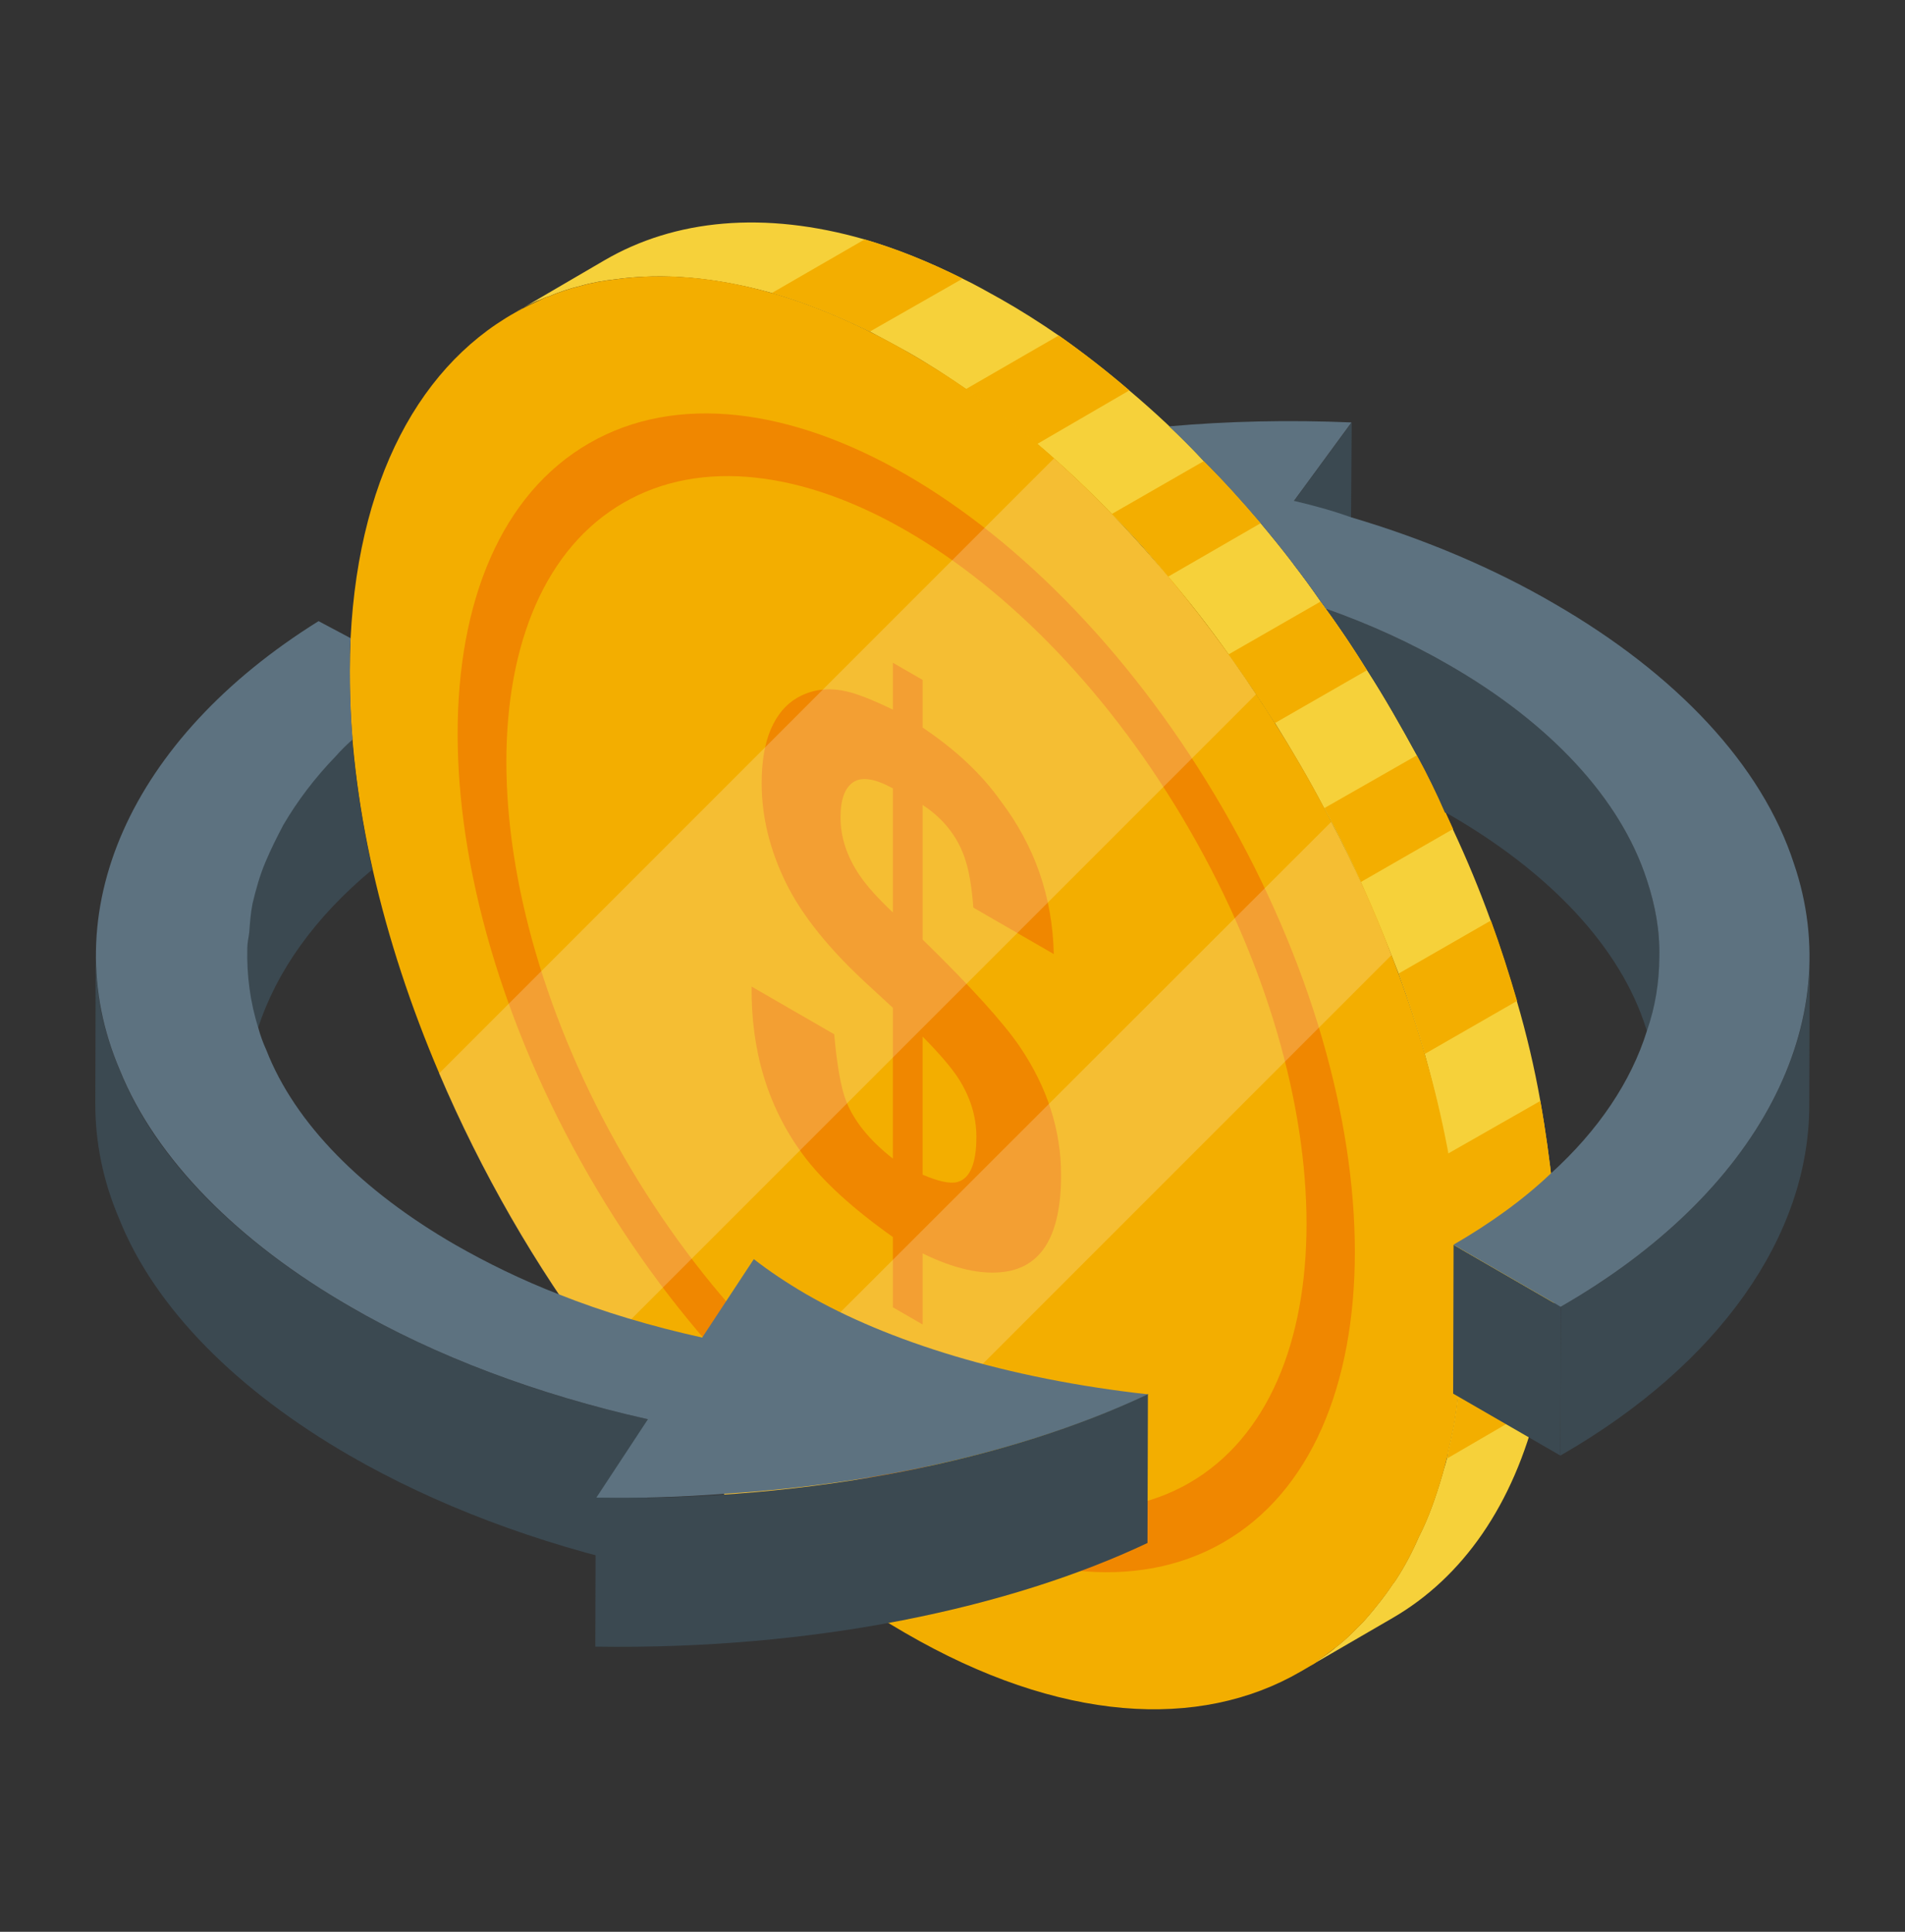 <svg width="72" height="73" viewBox="0 0 72 73" fill="none" xmlns="http://www.w3.org/2000/svg">
<rect x="0" y="0" width="72" height="73" fill="#333333" stroke="none"/>
<path d="M58.785 47.63C58.785 48.148 58.76 48.667 58.736 49.161C58.637 50.594 58.44 51.903 58.118 53.114C57.205 56.868 55.278 59.61 52.635 61.141L49.572 62.92C49.671 62.87 49.77 62.796 49.844 62.722C50.066 62.574 50.288 62.426 50.511 62.228C50.708 62.08 50.93 61.882 51.128 61.685C51.251 61.561 51.375 61.438 51.523 61.289C51.696 61.092 51.869 60.894 52.042 60.672C52.264 60.4 52.462 60.129 52.659 59.832C52.709 59.783 52.733 59.733 52.783 59.659C53.104 59.165 53.376 58.647 53.623 58.078C53.993 57.362 54.265 56.571 54.512 55.731C54.561 55.534 54.636 55.336 54.685 55.114C54.71 55.016 54.71 54.917 54.734 54.818C54.883 54.225 55.006 53.583 55.08 52.916C55.154 52.471 55.204 52.026 55.228 51.557C55.228 51.434 55.253 51.31 55.253 51.187C55.278 50.693 55.303 50.174 55.303 49.655C55.303 48.766 55.278 47.852 55.179 46.938C55.08 45.827 54.932 44.715 54.71 43.603C54.487 42.344 54.191 41.084 53.845 39.824C53.549 38.812 53.227 37.799 52.857 36.786C52.413 35.625 51.943 34.489 51.424 33.328C51.004 32.39 50.535 31.451 50.041 30.537C49.473 29.45 48.831 28.363 48.189 27.325C47.62 26.436 47.052 25.572 46.434 24.732C45.719 23.719 44.953 22.731 44.137 21.793C43.471 20.953 42.754 20.162 42.014 19.422C41.099 18.483 40.161 17.593 39.197 16.779C38.308 16.037 37.419 15.345 36.505 14.703C35.789 14.21 35.072 13.74 34.331 13.32C33.837 13.049 33.343 12.777 32.873 12.53C31.614 11.912 30.379 11.418 29.168 11.072C27.045 10.48 25.068 10.306 23.265 10.554C22.821 10.603 22.376 10.678 21.956 10.8C21.536 10.899 21.091 11.048 20.696 11.221C20.646 11.221 20.597 11.245 20.548 11.27C20.177 11.418 19.807 11.591 19.461 11.813L22.845 9.837C25.513 8.281 28.897 7.96 32.676 9.047C33.862 9.393 35.097 9.887 36.381 10.529C36.851 10.751 37.32 11.023 37.814 11.295C38.555 11.714 39.296 12.184 40.012 12.678C40.926 13.32 41.816 14.012 42.68 14.753C43.643 15.568 44.606 16.457 45.496 17.421C46.237 18.161 46.954 18.952 47.645 19.767C48.435 20.706 49.201 21.694 49.917 22.731C50.535 23.571 51.128 24.435 51.671 25.325C52.338 26.362 52.956 27.449 53.549 28.536C54.042 29.45 54.487 30.389 54.907 31.327C55.451 32.488 55.92 33.625 56.34 34.785C56.71 35.798 57.031 36.811 57.328 37.823C57.698 39.084 57.994 40.343 58.217 41.603C58.414 42.714 58.563 43.826 58.687 44.913C58.761 45.827 58.785 46.74 58.785 47.63Z" fill="#F6D13A"/>
<path d="M49.156 63.167C49.403 63.019 49.625 62.895 49.848 62.722C49.774 62.796 49.675 62.87 49.576 62.92L49.156 63.167Z" fill="#F3AE00"/>
<path d="M55.31 49.655C55.31 50.298 55.285 50.94 55.236 51.557C55.211 52.026 55.162 52.471 55.087 52.916C55.013 53.583 54.89 54.225 54.742 54.818C54.692 55.139 54.593 55.435 54.519 55.731C54.273 56.571 54.001 57.362 53.63 58.078C53.383 58.646 53.111 59.165 52.79 59.659C52.741 59.733 52.716 59.783 52.667 59.832C52.469 60.129 52.272 60.4 52.049 60.672C51.876 60.894 51.703 61.092 51.53 61.289C51.382 61.437 51.258 61.561 51.135 61.685C50.938 61.883 50.715 62.08 50.518 62.228C50.295 62.401 50.073 62.574 49.851 62.722C49.777 62.796 49.678 62.87 49.579 62.92L49.159 63.167C45.33 65.39 40.045 65.093 34.215 61.709C32.758 60.87 31.325 59.882 29.942 58.745C28.632 57.683 27.348 56.497 26.138 55.213C24.903 53.928 23.742 52.521 22.655 51.063C20.234 47.852 18.184 44.27 16.603 40.565C14.454 35.526 13.194 30.24 13.219 25.35C13.244 18.656 15.64 13.962 19.468 11.813C19.814 11.616 20.185 11.443 20.555 11.27C20.605 11.245 20.654 11.221 20.703 11.221C21.099 11.048 21.544 10.899 21.963 10.8C22.383 10.677 22.828 10.603 23.273 10.554C26.484 10.109 30.263 10.973 34.339 13.32C36.241 14.407 38.093 15.765 39.847 17.322C42.663 19.841 45.281 22.904 47.48 26.238C48.517 27.795 49.48 29.4 50.32 31.056C51.185 32.711 51.95 34.39 52.593 36.095C54.346 40.639 55.335 45.308 55.31 49.655Z" fill="#F3AE00"/>
<path d="M46.241 58.283C52.862 54.46 52.862 42.064 46.241 30.595C39.619 19.127 28.884 12.929 22.262 16.752C15.641 20.575 15.641 32.971 22.263 44.439C28.884 55.908 39.62 62.106 46.241 58.283Z" fill="#F08700"/>
<path d="M44.952 56.037C50.857 52.627 50.857 41.572 44.952 31.344C39.046 21.116 29.472 15.589 23.567 18.998C17.662 22.407 17.662 33.463 23.567 43.691C29.473 53.919 39.047 59.446 44.952 56.037Z" fill="#F3AE00"/>
<path d="M34.869 50.05L33.746 49.402V46.745C32.227 45.669 31.096 44.638 30.349 43.634C29.03 41.849 28.383 39.731 28.407 37.281L31.528 39.083C31.636 40.266 31.784 41.104 31.975 41.597C32.279 42.368 32.867 43.095 33.746 43.782V38.084L32.811 37.221C31.336 35.871 30.301 34.581 29.694 33.34C29.09 32.101 28.787 30.855 28.787 29.6C28.787 28.774 28.902 28.089 29.138 27.547C29.374 27.005 29.706 26.615 30.129 26.37C30.677 26.054 31.284 25.971 31.955 26.119C32.363 26.202 32.958 26.435 33.746 26.816V25.044L34.869 25.692V27.492C36.115 28.327 37.098 29.25 37.814 30.258C39.108 31.961 39.78 33.889 39.828 36.053L36.787 34.298C36.727 33.474 36.611 32.826 36.443 32.364C36.155 31.566 35.628 30.915 34.869 30.417V35.502C36.695 37.285 37.922 38.64 38.549 39.56C39.584 41.094 40.104 42.709 40.104 44.407C40.104 46.65 39.392 47.868 37.966 48.06C37.094 48.18 36.063 47.949 34.869 47.365V50.05H34.869ZM33.746 29.792C33.075 29.423 32.579 29.344 32.255 29.554C31.932 29.764 31.768 30.209 31.768 30.892C31.768 31.64 32.011 32.376 32.499 33.091C32.767 33.486 33.182 33.947 33.746 34.48V29.792ZM34.869 44.389C35.468 44.647 35.908 44.74 36.184 44.668C36.663 44.534 36.903 43.967 36.903 42.961C36.903 42.195 36.675 41.459 36.227 40.757C35.96 40.344 35.508 39.816 34.869 39.17V44.389H34.869Z" fill="#F08700"/>
<path d="M36.384 10.529L32.877 12.53C31.617 11.912 30.382 11.418 29.172 11.072L32.679 9.047C33.865 9.393 35.1 9.887 36.384 10.529Z" fill="#F3AE00"/>
<path d="M42.683 14.753L39.2 16.778C38.312 16.037 37.422 15.345 36.508 14.703L40.016 12.677C40.929 13.32 41.819 14.011 42.683 14.753Z" fill="#F3AE00"/>
<path d="M47.655 19.767L44.147 21.793C43.48 20.953 42.764 20.162 42.023 19.422L45.506 17.421C46.247 18.161 46.964 18.952 47.655 19.767Z" fill="#F3AE00"/>
<path d="M51.667 25.325L48.184 27.325C47.615 26.436 47.047 25.571 46.43 24.732L49.913 22.731C50.531 23.571 51.123 24.435 51.667 25.325Z" fill="#F3AE00"/>
<path d="M54.92 31.327L51.438 33.328C51.018 32.389 50.549 31.45 50.055 30.537L53.562 28.536C54.056 29.45 54.5 30.389 54.92 31.327Z" fill="#F3AE00"/>
<path d="M57.338 37.823L53.855 39.824C53.559 38.811 53.237 37.799 52.867 36.786L56.35 34.785C56.721 35.798 57.042 36.81 57.338 37.823Z" fill="#F3AE00"/>
<path d="M58.688 44.913L55.18 46.938C55.081 45.827 54.933 44.715 54.711 43.603L58.218 41.603C58.416 42.715 58.565 43.826 58.688 44.913Z" fill="#F3AE00"/>
<path d="M58.746 49.161C58.648 50.594 58.45 51.903 58.128 53.114L54.695 55.114C54.72 55.016 54.72 54.917 54.745 54.818C54.893 54.225 55.016 53.583 55.09 52.916C55.164 52.471 55.214 52.026 55.239 51.557C55.239 51.434 55.263 51.31 55.263 51.187L58.746 49.161Z" fill="#F3AE00"/>
<g opacity="0.2">
<path d="M47.47 26.238L22.645 51.063C20.225 47.852 18.174 44.27 16.594 40.565L39.837 17.322C42.653 19.841 45.271 22.904 47.47 26.238Z" fill="white"/>
<path d="M52.588 36.095L29.937 58.745C28.628 57.683 27.343 56.497 26.133 55.213L50.315 31.056C51.18 32.711 51.945 34.39 52.588 36.095Z" fill="white"/>
</g>
<path d="M51.088 15.963L51.063 19.545V21.595L50.075 22.929C50.026 22.855 49.976 22.805 49.927 22.731C49.606 22.262 49.26 21.793 48.914 21.348V18.927L51.088 15.963Z" fill="#3B4951"/>
<path d="M62.715 36.169V41.776C62.715 40.838 62.542 39.899 62.246 38.96C62.246 38.935 62.221 38.911 62.221 38.886C61.258 35.798 58.565 32.958 54.737 30.759C54.687 30.735 54.663 30.71 54.613 30.71C54.292 29.969 53.946 29.253 53.551 28.537C52.958 27.45 52.341 26.363 51.674 25.325C51.18 24.535 50.661 23.744 50.117 23.003C51.797 23.596 53.353 24.313 54.761 25.127C58.59 27.326 61.258 30.191 62.246 33.254C62.567 34.217 62.74 35.181 62.715 36.169Z" fill="#3B4951"/>
<path d="M68.398 36.17L68.382 41.792C68.368 46.686 64.999 51.545 58.977 55.004L58.992 49.382C65.015 45.923 68.384 41.064 68.398 36.17Z" fill="#3B4951"/>
<path d="M58.99 49.382L58.974 55.004L54.922 52.664L54.938 47.042L58.99 49.382Z" fill="#3B4951"/>
<path d="M14.072 32.859C11.898 34.662 10.441 36.712 9.75 38.861C9.453 39.8 9.305 40.738 9.305 41.701V36.095C9.305 35.996 9.329 35.897 9.329 35.823C9.329 35.625 9.379 35.428 9.404 35.23C9.428 34.884 9.453 34.514 9.527 34.143C9.651 33.625 9.799 33.081 10.021 32.562C10.219 32.093 10.441 31.648 10.688 31.179C11.207 30.29 11.874 29.4 12.664 28.586C12.862 28.363 13.059 28.165 13.282 27.968L13.307 27.943C13.455 29.549 13.701 31.203 14.072 32.859Z" fill="#3B4951"/>
<path d="M3.602 41.694L3.617 36.072C3.613 37.538 3.908 39.005 4.52 40.433C5.867 43.813 8.984 46.928 13.234 49.382C16.431 51.228 20.27 52.7 24.477 53.627L24.461 59.249C20.255 58.322 16.415 56.85 13.218 55.005C8.968 52.551 5.852 49.436 4.504 46.055C3.892 44.627 3.598 43.16 3.602 41.694Z" fill="#3B4951"/>
<path d="M43.41 52.693C39.261 54.645 33.678 56.053 27.379 56.448C25.799 56.572 24.193 56.621 22.538 56.596L24.489 53.632C20.291 52.693 16.437 51.236 13.25 49.384C9.002 46.938 5.889 43.801 4.531 40.442C1.986 34.514 4.901 27.919 12.04 23.472L13.25 24.115C13.226 24.534 13.226 24.93 13.226 25.35C13.226 26.189 13.25 27.054 13.325 27.919V27.943L13.3 27.968C13.077 28.165 12.88 28.363 12.682 28.586C11.892 29.401 11.225 30.29 10.706 31.179C10.459 31.648 10.237 32.093 10.039 32.562C9.817 33.081 9.669 33.625 9.545 34.143C9.471 34.514 9.446 34.884 9.421 35.23C9.397 35.428 9.347 35.625 9.347 35.823C9.323 36.835 9.446 37.849 9.768 38.861C9.841 39.133 9.94 39.404 10.064 39.676C11.151 42.467 13.695 45.012 17.203 47.037C18.413 47.729 19.722 48.37 21.13 48.915C22.809 49.582 24.638 50.125 26.54 50.545L28.491 47.581C29.059 48.025 29.726 48.47 30.442 48.89C33.555 50.693 38.05 52.101 43.41 52.693Z" fill="#5D7280"/>
<path d="M43.386 52.686L43.37 58.308C38.205 60.75 30.796 62.351 22.5 62.224L22.516 56.602C30.812 56.729 38.221 55.128 43.386 52.686Z" fill="#3B4951"/>
<path d="M58.783 47.63C58.783 48.149 58.758 48.667 58.733 49.161V49.235L54.93 47.037C56.337 46.222 57.572 45.333 58.61 44.345C58.635 44.542 58.659 44.715 58.684 44.913C58.758 45.827 58.783 46.74 58.783 47.63Z" fill="#F3AE00"/>
<path d="M58.983 49.384L58.736 49.236L54.933 47.038C56.34 46.222 57.575 45.333 58.613 44.345C60.416 42.715 61.651 40.862 62.244 38.96C62.565 38.046 62.713 37.108 62.713 36.169C62.738 35.181 62.565 34.217 62.244 33.254C61.256 30.191 58.588 27.325 54.76 25.127C53.352 24.312 51.796 23.596 50.115 23.003C50.091 22.979 50.066 22.954 50.066 22.929C50.017 22.855 49.967 22.805 49.918 22.731C49.597 22.262 49.251 21.793 48.905 21.348C48.51 20.804 48.066 20.286 47.645 19.767C46.954 18.952 46.238 18.161 45.497 17.421C45.076 16.976 44.632 16.531 44.188 16.111C46.41 15.914 48.708 15.864 51.079 15.963L48.905 18.927C49.646 19.1 50.363 19.297 51.055 19.545C53.895 20.385 56.489 21.496 58.736 22.805C63.356 25.473 66.592 28.907 67.802 32.636C69.852 38.639 66.468 45.086 58.983 49.384Z" fill="#5D7280"/>
</svg>
